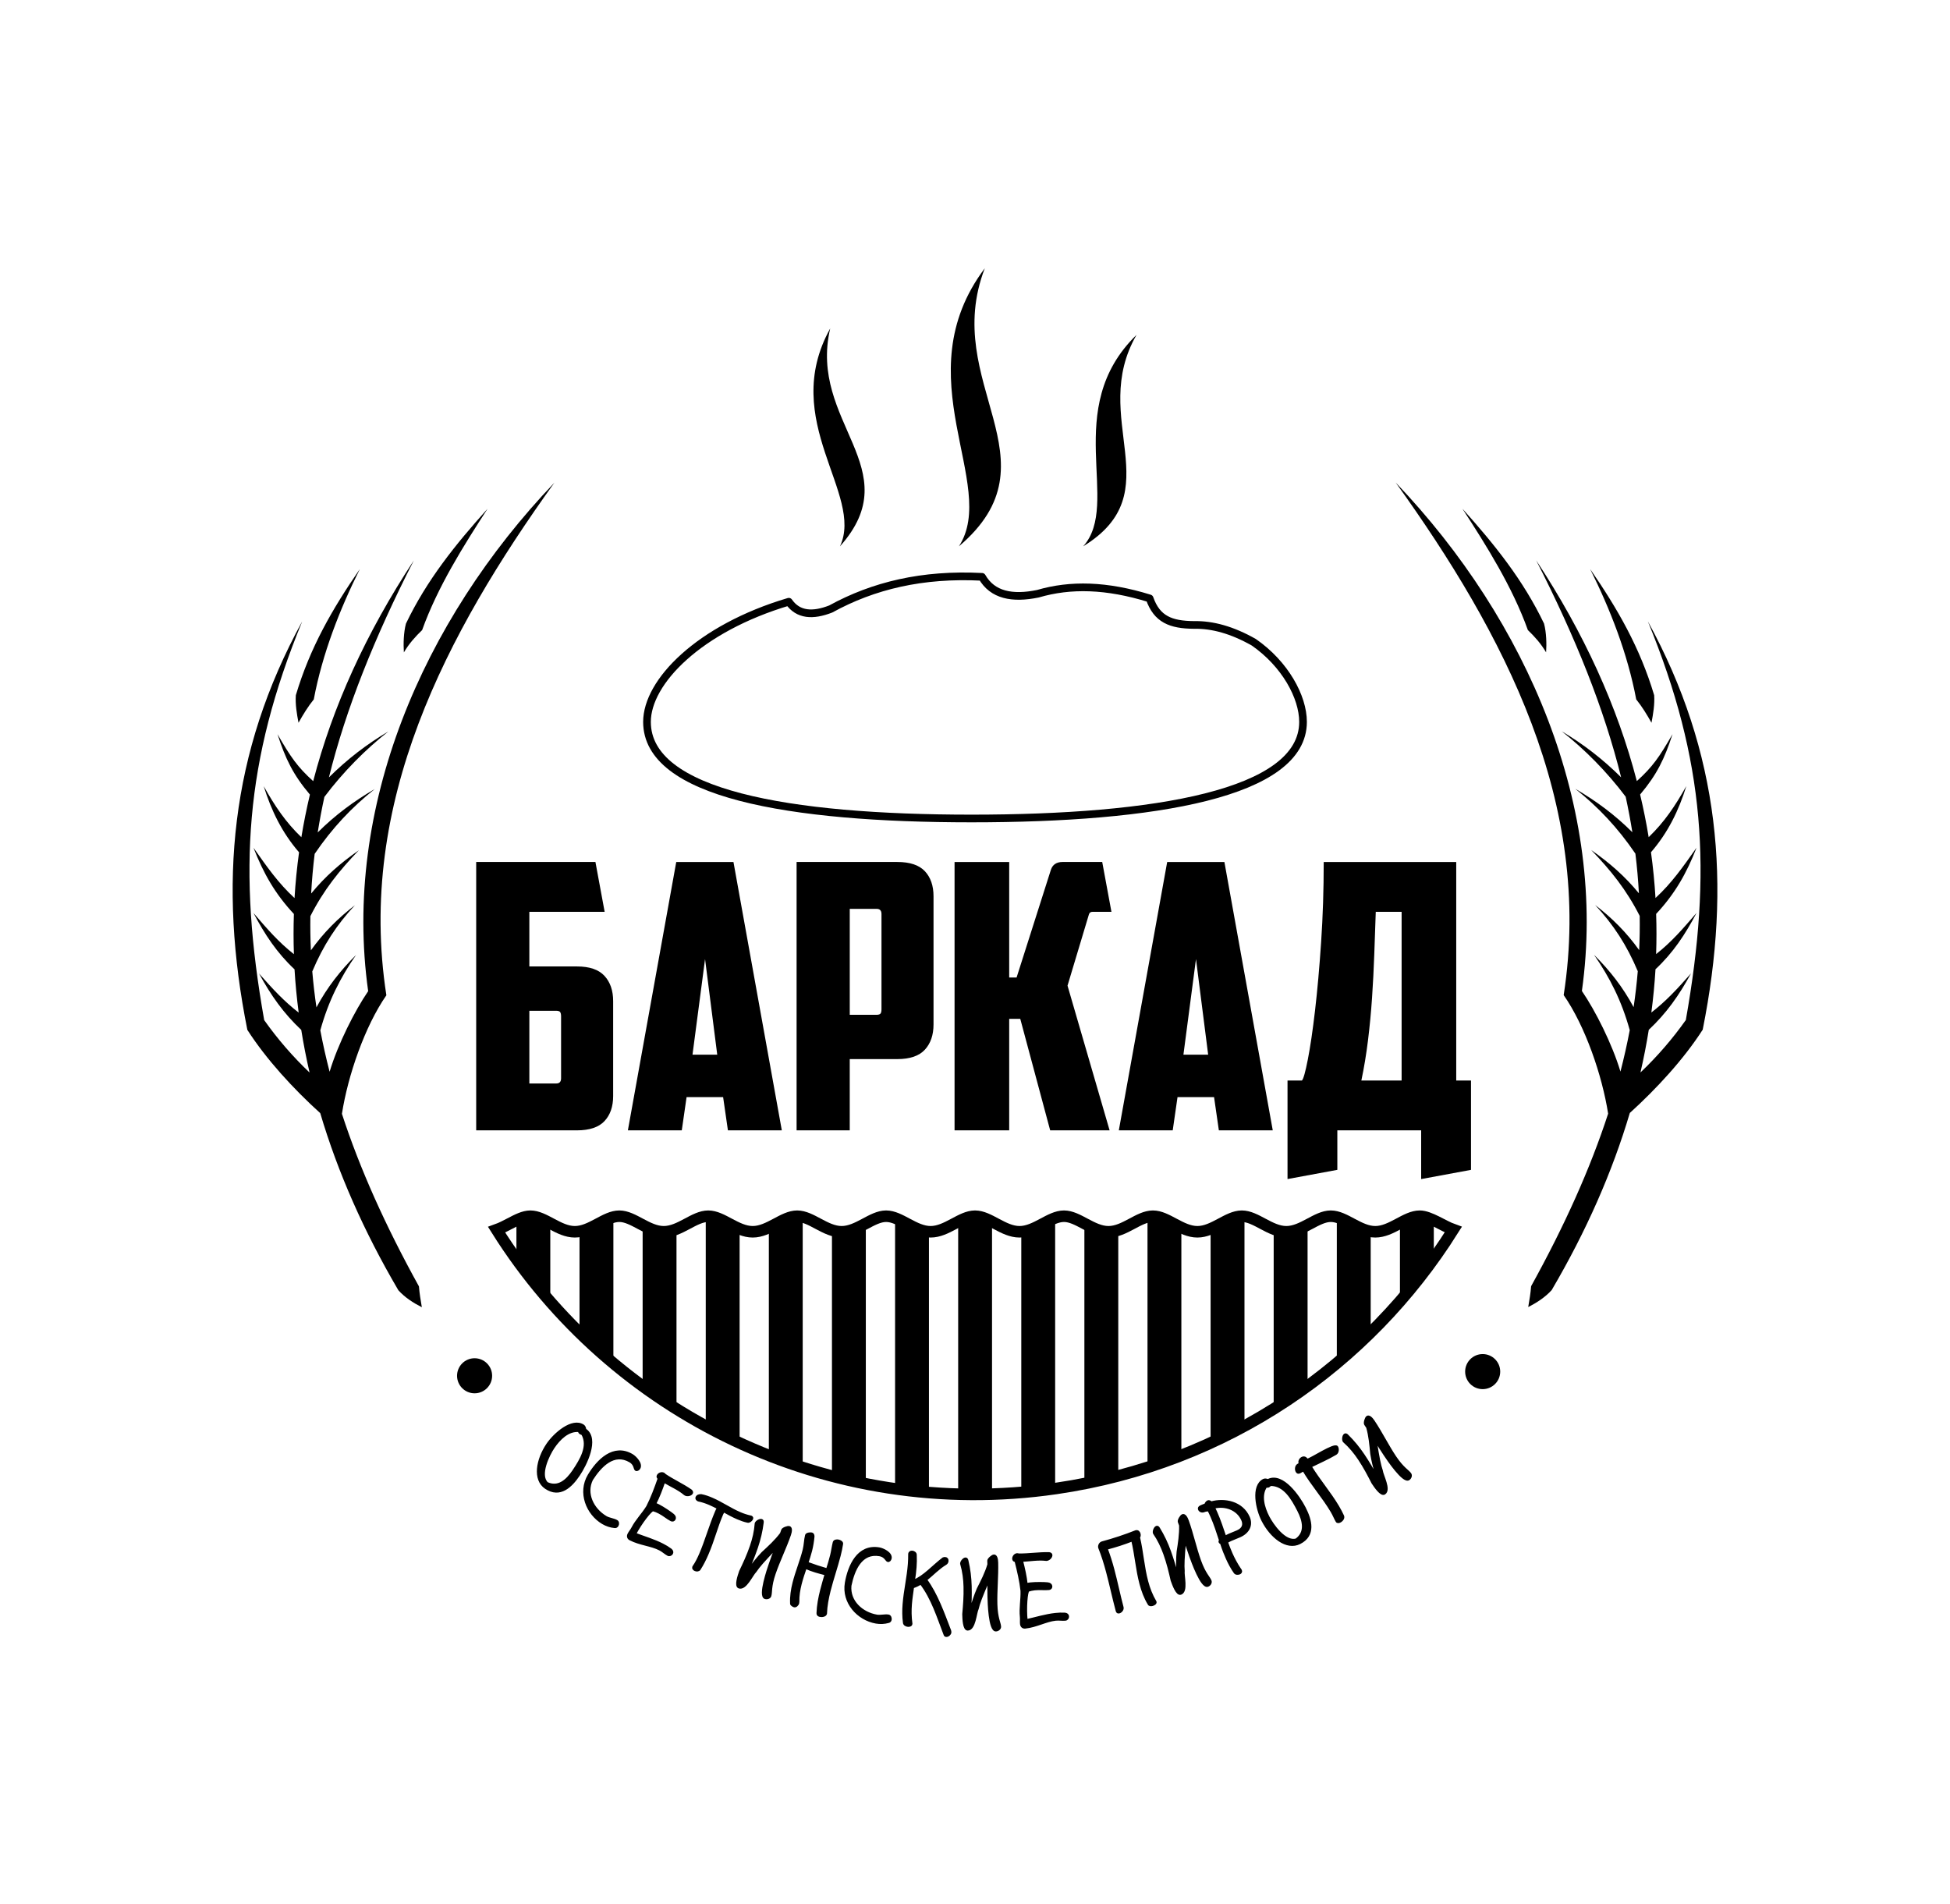 <?xml version="1.0" encoding="utf-8"?>
<!-- Generator: Adobe Illustrator 26.2.1, SVG Export Plug-In . SVG Version: 6.00 Build 0)  -->
<svg version="1.1" id="Слой_1" xmlns="http://www.w3.org/2000/svg" xmlns:xlink="http://www.w3.org/1999/xlink" x="0px" y="0px"
	 viewBox="0 0 841.89 822.05" style="enable-background:new 0 0 841.89 822.05;" xml:space="preserve">
<style type="text/css">
	
		.st0{clip-path:url(#SVGID_00000096026107508928767980000008095100765344326320_);fill:none;stroke:#000000;stroke-width:4.977;stroke-miterlimit:22.926;}
	.st1{clip-path:url(#SVGID_00000096026107508928767980000008095100765344326320_);}
	.st2{clip-path:url(#SVGID_00000096026107508928767980000008095100765344326320_);fill:none;stroke:#000000;stroke-miterlimit:10;}
	
		.st3{clip-path:url(#SVGID_00000096026107508928767980000008095100765344326320_);fill:none;stroke:#000000;stroke-width:3.318;stroke-linecap:round;stroke-linejoin:round;stroke-miterlimit:22.926;}
	.st4{clip-path:url(#SVGID_00000096026107508928767980000008095100765344326320_);fill:none;stroke:#000000;}
</style>
<g>
	<defs>
		<rect id="SVGID_1_" width="841.89" height="822.05"/>
	</defs>
	<clipPath id="SVGID_00000136391803720779048980000007417794653981372568_">
		<use xlink:href="#SVGID_1_"  style="overflow:visible;"/>
	</clipPath>
	
		<path style="clip-path:url(#SVGID_00000136391803720779048980000007417794653981372568_);fill:none;stroke:#000000;stroke-width:4.977;stroke-miterlimit:22.926;" d="
		M627.43,530.88c-4.32-1.54-10.2-5.8-14.47-5.8c-6.09,0-12.15,6.72-19.2,6.72c-7.04,0-13.1-6.72-19.2-6.72s-12.15,6.72-19.2,6.72
		s-13.11-6.72-19.2-6.72c-6.14,0-12.16,6.72-19.2,6.72c-7.04,0-13.1-6.72-19.19-6.72c-6.14,0-12.17,6.72-19.2,6.72
		c-7.04,0-13.11-6.72-19.2-6.72c-6.13,0-12.17,6.72-19.2,6.72c-7.04,0-13.1-6.72-19.2-6.72c-6.09,0-12.15,6.72-19.19,6.72
		c-7.04,0-13.1-6.72-19.2-6.72c-6.09,0-12.15,6.72-19.2,6.72c-7.04,0-13.11-6.72-19.2-6.72c-6.09,0-12.16,6.72-19.2,6.72
		c-7.04,0-13.11-6.72-19.2-6.72c-6.09,0-12.15,6.72-19.2,6.72c-7.05,0-13.11-6.72-19.2-6.72c-6.13,0-12.16,6.72-19.2,6.72
		c-7.04,0-13.11-6.72-19.2-6.72c-2.81,0-5.82,1.58-8.84,3.17c-1.89,0.99-3.79,1.98-5.72,2.67
		c49.73,79.24,143.03,126.02,241.56,111.7C529.65,631.91,590.75,589.32,627.43,530.88z"/>
	<path style="clip-path:url(#SVGID_00000136391803720779048980000007417794653981372568_);" d="M618.53,544.09V526.6
		c-1.9-0.88-3.78-1.52-5.57-1.52c-2.56,0-5.3,1.33-8.05,2.76v33.46C609.71,555.76,614.24,550.02,618.53,544.09"/>
	
		<path style="clip-path:url(#SVGID_00000136391803720779048980000007417794653981372568_);fill:none;stroke:#000000;stroke-miterlimit:10;" d="
		M618.53,544.09V526.6c-1.9-0.88-3.78-1.52-5.57-1.52c-2.56,0-5.3,1.33-8.05,2.76v33.46C609.71,555.76,614.24,550.02,618.53,544.09z
		"/>
	<path style="clip-path:url(#SVGID_00000136391803720779048980000007417794653981372568_);" d="M591.28,575.74v-44.21
		c-4.97-1.04-8.91-4.42-13.62-5.91v62.48C582.36,584.15,586.9,580.02,591.28,575.74"/>
	
		<path style="clip-path:url(#SVGID_00000136391803720779048980000007417794653981372568_);fill:none;stroke:#000000;stroke-miterlimit:10;" d="
		M591.28,575.74v-44.21c-4.97-1.04-8.91-4.42-13.62-5.91v62.48C582.36,584.15,586.9,580.02,591.28,575.74z"/>
	<path style="clip-path:url(#SVGID_00000136391803720779048980000007417794653981372568_);" d="M564.03,598.76v-69.64
		c-2.82,1.43-5.67,2.67-8.67,2.67c-1.69,0-3.34-0.39-4.96-1v77.17C555.07,605.05,559.61,601.98,564.03,598.76"/>
	
		<path style="clip-path:url(#SVGID_00000136391803720779048980000007417794653981372568_);fill:none;stroke:#000000;stroke-miterlimit:10;" d="
		M564.03,598.76v-69.64c-2.82,1.43-5.67,2.67-8.67,2.67c-1.69,0-3.34-0.39-4.96-1v77.17C555.07,605.05,559.61,601.98,564.03,598.76z
		"/>
	<path style="clip-path:url(#SVGID_00000136391803720779048980000007417794653981372568_);" d="M536.79,615.93v-90.83
		c-0.21-0.02-0.41-0.03-0.62-0.03c-4.08,0-9.12,3.55-13.01,5.22v92.43C527.79,620.6,532.34,618.34,536.79,615.93"/>
	
		<path style="clip-path:url(#SVGID_00000136391803720779048980000007417794653981372568_);fill:none;stroke:#000000;stroke-miterlimit:10;" d="
		M536.79,615.93v-90.83c-0.21-0.02-0.41-0.03-0.62-0.03c-4.08,0-9.12,3.55-13.01,5.22v92.43
		C527.79,620.6,532.34,618.34,536.79,615.93z"/>
	<path style="clip-path:url(#SVGID_00000136391803720779048980000007417794653981372568_);" d="M509.54,628.54v-98.8
		c-3.53-1.7-8.06-4.66-11.76-4.66c-0.61,0-1.23,0.07-1.86,0.21v108.06C500.53,631.87,505.07,630.27,509.54,628.54"/>
	
		<path style="clip-path:url(#SVGID_00000136391803720779048980000007417794653981372568_);fill:none;stroke:#000000;stroke-miterlimit:10;" d="
		M509.54,628.54v-98.8c-3.53-1.7-8.06-4.66-11.76-4.66c-0.61,0-1.23,0.07-1.86,0.21v108.06
		C500.53,631.87,505.07,630.27,509.54,628.54z"/>
	<path style="clip-path:url(#SVGID_00000136391803720779048980000007417794653981372568_);" d="M482.3,637.31V531.22
		c-1.22,0.36-2.45,0.58-3.72,0.58c-3.43,0-6.68-1.63-9.91-3.32v111.95C473.27,639.51,477.81,638.47,482.3,637.31"/>
	
		<path style="clip-path:url(#SVGID_00000136391803720779048980000007417794653981372568_);fill:none;stroke:#000000;stroke-miterlimit:10;" d="
		M482.3,637.31V531.22c-1.22,0.36-2.45,0.58-3.72,0.58c-3.43,0-6.68-1.63-9.91-3.32v111.95
		C473.27,639.51,477.81,638.47,482.3,637.31z"/>
	<path style="clip-path:url(#SVGID_00000136391803720779048980000007417794653981372568_);" d="M455.05,642.74V526.07
		c-1.49,0.6-3,1.38-4.5,2.18c-2.99,1.57-5.98,3.14-9.12,3.48v112.55C445.96,643.89,450.5,643.38,455.05,642.74"/>
	
		<path style="clip-path:url(#SVGID_00000136391803720779048980000007417794653981372568_);fill:none;stroke:#000000;stroke-miterlimit:10;" d="
		M455.05,642.74V526.07c-1.49,0.6-3,1.38-4.5,2.18c-2.99,1.57-5.98,3.14-9.12,3.48v112.55C445.96,643.89,450.5,643.38,455.05,642.74
		z"/>
	<path style="clip-path:url(#SVGID_00000136391803720779048980000007417794653981372568_);" d="M427.8,645.05V527.2
		c-2.34-1.16-4.64-2.12-6.81-2.12c-2.18,0-4.48,0.96-6.81,2.12v117.88C418.7,645.2,423.24,645.19,427.8,645.05"/>
	
		<path style="clip-path:url(#SVGID_00000136391803720779048980000007417794653981372568_);fill:none;stroke:#000000;stroke-miterlimit:10;" d="
		M427.8,645.05V527.2c-2.34-1.16-4.64-2.12-6.81-2.12c-2.18,0-4.48,0.96-6.81,2.12v117.88C418.7,645.2,423.24,645.19,427.8,645.05z"
		/>
	<path style="clip-path:url(#SVGID_00000136391803720779048980000007417794653981372568_);" d="M400.56,531.72
		c-4.86-0.53-9.14-3.86-13.62-5.66v116.74c4.51,0.63,9.05,1.16,13.62,1.53V531.72z"/>
	
		<path style="clip-path:url(#SVGID_00000136391803720779048980000007417794653981372568_);fill:none;stroke:#000000;stroke-miterlimit:10;" d="
		M400.56,531.72c-4.86-0.53-9.14-3.86-13.62-5.66v116.74c4.51,0.63,9.05,1.16,13.62,1.53V531.72z"/>
	<path style="clip-path:url(#SVGID_00000136391803720779048980000007417794653981372568_);" d="M373.31,528.48
		c-3.23,1.69-6.48,3.32-9.92,3.32c-1.26,0-2.49-0.22-3.7-0.58v106.16c4.5,1.17,9.04,2.2,13.62,3.11V528.48z"/>
	
		<path style="clip-path:url(#SVGID_00000136391803720779048980000007417794653981372568_);fill:none;stroke:#000000;stroke-miterlimit:10;" d="
		M373.31,528.48c-3.23,1.69-6.48,3.32-9.92,3.32c-1.26,0-2.49-0.22-3.7-0.58v106.16c4.5,1.17,9.04,2.2,13.62,3.11V528.48z"/>
	<path style="clip-path:url(#SVGID_00000136391803720779048980000007417794653981372568_);" d="M346.06,525.29
		c-0.63-0.13-1.25-0.21-1.86-0.21c-3.7,0-8.23,2.96-11.76,4.66v98.8c4.48,1.76,9.02,3.37,13.62,4.86V525.29z"/>
	
		<path style="clip-path:url(#SVGID_00000136391803720779048980000007417794653981372568_);fill:none;stroke:#000000;stroke-miterlimit:10;" d="
		M346.06,525.29c-0.63-0.13-1.25-0.21-1.86-0.21c-3.7,0-8.23,2.96-11.76,4.66v98.8c4.48,1.76,9.02,3.37,13.62,4.86V525.29z"/>
	<path style="clip-path:url(#SVGID_00000136391803720779048980000007417794653981372568_);" d="M318.82,530.3
		c-3.88-1.68-9.05-5.22-13.01-5.22c-0.21,0-0.41,0.01-0.61,0.03v90.79c4.46,2.41,9.01,4.68,13.62,6.81V530.3z"/>
	
		<path style="clip-path:url(#SVGID_00000136391803720779048980000007417794653981372568_);fill:none;stroke:#000000;stroke-miterlimit:10;" d="
		M318.82,530.3c-3.88-1.68-9.05-5.22-13.01-5.22c-0.21,0-0.41,0.01-0.61,0.03v90.79c4.46,2.41,9.01,4.68,13.62,6.81V530.3z"/>
	<path style="clip-path:url(#SVGID_00000136391803720779048980000007417794653981372568_);" d="M291.57,530.8
		c-1.62,0.61-3.27,1-4.96,1c-2.99,0-5.84-1.24-8.66-2.67v69.62c4.44,3.22,8.98,6.28,13.62,9.2V530.8z"/>
	
		<path style="clip-path:url(#SVGID_00000136391803720779048980000007417794653981372568_);fill:none;stroke:#000000;stroke-miterlimit:10;" d="
		M291.57,530.8c-1.62,0.61-3.27,1-4.96,1c-2.99,0-5.84-1.24-8.66-2.67v69.62c4.44,3.22,8.98,6.28,13.62,9.2V530.8z"/>
	<path style="clip-path:url(#SVGID_00000136391803720779048980000007417794653981372568_);" d="M264.33,525.61
		c-1.88,0.6-3.82,1.61-5.75,2.63c-2.6,1.36-5.19,2.72-7.88,3.29v44.25c4.39,4.28,8.93,8.39,13.62,12.33V525.61z"/>
	
		<path style="clip-path:url(#SVGID_00000136391803720779048980000007417794653981372568_);fill:none;stroke:#000000;stroke-miterlimit:10;" d="
		M264.33,525.61c-1.88,0.6-3.82,1.61-5.75,2.63c-2.6,1.36-5.19,2.72-7.88,3.29v44.25c4.39,4.28,8.93,8.39,13.62,12.33V525.61z"/>
	<path style="clip-path:url(#SVGID_00000136391803720779048980000007417794653981372568_);" d="M237.08,527.84
		c-2.75-1.43-5.5-2.76-8.06-2.76c-1.78,0-3.66,0.65-5.56,1.52v17.64c4.29,5.93,8.84,11.65,13.62,17.15V527.84z"/>
	
		<path style="clip-path:url(#SVGID_00000136391803720779048980000007417794653981372568_);fill:none;stroke:#000000;stroke-miterlimit:10;" d="
		M237.08,527.84c-2.75-1.43-5.5-2.76-8.06-2.76c-1.78,0-3.66,0.65-5.56,1.52v17.64c4.29,5.93,8.84,11.65,13.62,17.15V527.84z"/>
	<path style="clip-path:url(#SVGID_00000136391803720779048980000007417794653981372568_);" d="M204.9,601.54
		c-4.18,0-7.57-3.39-7.57-7.57c0-4.18,3.39-7.57,7.57-7.57c4.18,0,7.57,3.38,7.57,7.57C212.47,598.15,209.08,601.54,204.9,601.54"/>
	<path style="clip-path:url(#SVGID_00000136391803720779048980000007417794653981372568_);" d="M640.13,599.74
		c-4.18,0-7.57-3.39-7.57-7.57c0-4.18,3.39-7.57,7.57-7.57c4.18,0,7.57,3.39,7.57,7.57C647.7,596.35,644.31,599.74,640.13,599.74"/>
	<path style="clip-path:url(#SVGID_00000136391803720779048980000007417794653981372568_);" d="M142.01,335.62
		c7.34-29.57,19.6-60.27,36.65-93.65c-20.68,31.41-35.12,63.23-43.44,95.28c-6.76-6.1-9.72-10.38-15.41-20.27
		c3.43,10.6,6.71,17.45,13.99,26.07c-1.45,6.13-2.68,12.26-3.69,18.41c-6.76-6.49-11.4-13.4-16.26-22.05
		c3.27,10.49,7.86,20,15.26,28.56c-0.9,6.58-1.56,13.16-1.95,19.76c-7.05-6.49-11.91-13.51-17.72-21.72
		c4.3,11.02,9.3,19.86,17.44,28.58c-0.19,5.78-0.19,11.57,0.01,17.36c-6.66-5.24-11.39-10.75-17.45-17.77
		c4.87,9.28,10.15,17.24,17.72,24.32c0.37,6.22,0.97,12.45,1.79,18.68c-6.24-4.85-10.84-9.79-17.13-16.89
		c5.24,9.58,10.56,17.13,18.24,24.36c0.98,6.13,2.18,12.27,3.59,18.41c-7.26-6.9-13.88-14.55-19.59-22.64
		c-11.39-64.38-8.36-111.85,16.41-172.14c-31.06,56.68-36.24,113.55-23.68,176.36c8.19,12.75,19.84,25.42,31.47,35.95
		c7.56,25.51,18.8,51.02,33.73,76.47c2.86,3.14,6.38,5.41,10.13,7.32c-0.51-2.98-1.01-5.98-1.25-9
		c-14.49-26.2-25.52-50.78-33.25-74.5c2.58-16.55,9.88-37.78,19.19-51.18c-12.89-82.92,25.74-156.13,72.53-221.29
		c-57.18,59.87-91.49,140.52-80.39,219.51c-5.8,8.49-13.01,22.72-16.65,34.8c-1.55-6-2.9-11.96-4.01-17.89
		c3.49-12.64,8.62-22.72,15.41-32.51c-6.78,6.73-12.45,13.95-17.08,22.59c-0.77-5.18-1.37-10.35-1.8-15.5
		c4.72-11.22,10.51-20.13,18.41-28.59c-7.29,5.58-13.54,11.83-19.01,19.48c-0.23-4.92-0.3-9.85-0.22-14.77
		c5.7-11.27,12.57-19.77,20.93-28.44c-7.97,5.53-14.59,11.35-20.6,18.68c0.31-5.69,0.81-11.4,1.52-17.13
		c7.65-11.25,16.04-20.11,25.94-27.98c-9.05,5.27-17.08,11.22-24.63,18.74c0.81-5.09,1.77-10.2,2.89-15.35
		c8.15-10.85,17.79-20.54,27.62-28.25C158.33,321.29,149.96,327.75,142.01,335.62 M128.88,312.04c2-3.57,4.02-6.89,6.59-10.09
		c3.74-19.85,11.24-38.92,19.88-56.26c-11.9,17.23-21.5,33.91-27.63,54.47C127.45,304.07,128.15,308.2,128.88,312.04 M182.25,272.03
		c6.66-18.57,17.84-36.37,28.25-52.38c-13.82,15.35-26.27,30.84-35.24,49.6c-1.03,3.94-1.13,8.73-0.89,12.41
		C176.68,277.75,179.35,274.84,182.25,272.03"/>
	<path style="clip-path:url(#SVGID_00000136391803720779048980000007417794653981372568_);" d="M714.17,300.16
		c-6.14-20.56-15.74-37.24-27.63-54.47c8.64,17.34,16.13,36.41,19.88,56.26c2.57,3.2,4.59,6.53,6.59,10.09
		C713.74,308.2,714.44,304.07,714.17,300.16 M711.43,268.23c24.77,60.29,27.8,107.76,16.41,172.14
		c-5.71,8.09-12.33,15.75-19.59,22.65c1.41-6.14,2.61-12.28,3.59-18.41c7.68-7.23,13-14.78,18.24-24.36
		c-6.29,7.11-10.88,12.04-17.13,16.89c0.82-6.23,1.42-12.45,1.79-18.68c7.57-7.08,12.85-15.04,17.72-24.32
		c-6.06,7.02-10.79,12.54-17.45,17.77c0.2-5.79,0.2-11.57,0.01-17.35c8.14-8.71,13.14-17.56,17.44-28.58
		c-5.81,8.21-10.67,15.23-17.72,21.72c-0.39-6.59-1.04-13.18-1.95-19.76c7.4-8.55,11.99-18.07,15.26-28.56
		c-4.86,8.64-9.5,15.56-16.26,22.05c-1-6.14-2.24-12.28-3.69-18.41c7.27-8.62,10.55-15.46,13.99-26.07
		c-5.68,9.89-8.65,14.17-15.41,20.27c-8.33-32.05-22.76-63.87-43.44-95.28c17.05,33.38,29.32,64.08,36.66,93.65
		c-7.94-7.87-16.32-14.33-25.66-19.88c9.83,7.71,19.46,17.4,27.62,28.25c1.12,5.15,2.08,10.26,2.89,15.35
		c-7.54-7.53-15.58-13.47-24.63-18.75c9.9,7.87,18.28,16.73,25.94,27.98c0.71,5.73,1.21,11.43,1.52,17.13
		c-6.01-7.32-12.63-13.14-20.59-18.68c8.36,8.67,15.23,17.18,20.93,28.44c0.07,4.92,0.01,9.85-0.23,14.77
		c-5.47-7.65-11.72-13.9-19.01-19.48c7.9,8.46,13.69,17.37,18.41,28.59c-0.43,5.15-1.03,10.32-1.8,15.51
		c-4.63-8.64-10.3-15.86-17.08-22.59c6.8,9.8,11.92,19.88,15.41,32.52c-1.12,5.92-2.46,11.89-4.01,17.89
		c-3.64-12.08-10.84-26.31-16.65-34.8c11.1-79-23.22-159.65-80.39-219.51c46.79,65.16,85.41,138.37,72.53,221.29
		c9.32,13.4,16.6,34.63,19.19,51.18c-7.73,23.72-18.76,48.29-33.25,74.49c-0.23,3.02-0.73,6.02-1.25,9
		c3.75-1.91,7.27-4.18,10.13-7.32c14.94-25.45,26.17-50.96,33.73-76.47c11.63-10.54,23.28-23.2,31.47-35.95
		C747.67,381.78,742.49,324.91,711.43,268.23 M666.63,269.24c-8.97-18.76-21.42-34.25-35.24-49.6
		c10.42,16.01,21.6,33.81,28.25,52.38c2.9,2.81,5.56,5.72,7.87,9.62C667.76,277.97,667.65,273.18,666.63,269.24"/>
	
		<path style="clip-path:url(#SVGID_00000136391803720779048980000007417794653981372568_);fill:none;stroke:#000000;stroke-width:3.318;stroke-linecap:round;stroke-linejoin:round;stroke-miterlimit:22.926;" d="
		M515.47,269.81c8.05-0.16,16.52,2.2,25.82,7.46c13.5,9.34,21.28,23.59,21.28,34.4c0,31.01-64.09,41.7-143.16,41.7
		c-79.06-0.01-140.08-10.69-140.08-41.7c0-17.31,22.48-40.38,61.22-51.88c4.05,5.79,10.39,6.14,18.11,3.13
		c18.37-10.09,39.55-15.21,65.31-13.88c4.54,7.93,13.1,9.56,24.11,7.3c14.09-4.13,29.66-3.76,48.26,2.01
		C499.48,267.38,505.51,269.73,515.47,269.81z"/>
	<path style="clip-path:url(#SVGID_00000136391803720779048980000007417794653981372568_);" d="M425.18,115.81
		c-35.17,46.76,6.19,93.35-11.18,120.06C457.82,198.6,405.94,165.63,425.18,115.81"/>
	<path style="clip-path:url(#SVGID_00000136391803720779048980000007417794653981372568_);" d="M490.69,144.57
		c-32.75,31.85-6.42,72.77-23.03,91.29C505.94,212.37,469.86,180.71,490.69,144.57"/>
	<path style="clip-path:url(#SVGID_00000136391803720779048980000007417794653981372568_);" d="M358.43,141.81
		c-22.19,39.93,14.79,71.54,4.22,94.06C392.55,202.34,348.89,182.41,358.43,141.81"/>
	<path style="clip-path:url(#SVGID_00000136391803720779048980000007417794653981372568_);" d="M577.39,488.01h36.18v21.04
		l21.52-3.98V466.5h-6.38v-94.35h-57.21c0,12.01-0.37,23.53-1.12,34.58c-0.74,11.05-1.62,20.9-2.63,29.56
		c-1.01,8.66-2.05,15.7-3.11,21.12c-1.06,5.42-1.91,8.45-2.55,9.08h-6.22v42.55l21.51-3.98V488.01z M587.75,466.5
		c1.17-5.52,2.12-11.32,2.87-17.37c0.74-6.06,1.33-12.19,1.75-18.41c0.42-6.21,0.74-12.46,0.96-18.73
		c0.21-6.27,0.42-12.38,0.64-18.33h11.16v72.83H587.75z M516.35,414.06l5.26,41.28h-10.68L516.35,414.06z M524.16,473.67l2.07,14.34
		h23.27l-20.88-115.86h-24.7l-20.88,115.86h23.27l2.07-14.34H524.16z M435.71,372.15h-23.59v115.86h23.59v-48.13h4.78l12.91,48.13
		h25.66l-18.17-62.47l9.24-30.76c0.21-0.74,0.74-1.12,1.59-1.12h8.13l-3.98-21.52h-17.05c-2.66,0-4.36,1.12-5.1,3.35l-14.82,46.54
		h-3.19V372.15z M403.04,386.97c0-4.57-1.25-8.18-3.74-10.84c-2.5-2.65-6.45-3.98-11.87-3.98h-43.51v115.86h22.95v-30.76h20.56
		c5.42,0,9.38-1.36,11.87-4.06c2.49-2.71,3.74-6.35,3.74-10.92V386.97z M378.5,392.39c1.38,0,2.07,0.74,2.07,2.23v41.12
		c0,0.85-0.13,1.46-0.4,1.83c-0.27,0.37-0.88,0.56-1.83,0.56h-11.47v-45.74H378.5z M304.4,414.06l5.26,41.28h-10.68L304.4,414.06z
		 M312.2,473.67l2.07,14.34h23.27l-20.88-115.86h-24.7l-20.88,115.86h23.27l2.07-14.34H312.2z M205.59,488.01h43.51
		c5.42,0,9.38-1.33,11.87-3.98c2.49-2.65,3.75-6.27,3.75-10.84v-40.96c0-4.57-1.25-8.21-3.75-10.92c-2.5-2.71-6.45-4.06-11.87-4.06
		h-20.56v-23.59h32.51l-3.98-21.52h-51.48V488.01z M228.54,467.77v-31.39h11.47c0.96,0,1.57,0.19,1.83,0.56
		c0.26,0.37,0.4,0.98,0.4,1.83v26.77c0,1.49-0.69,2.23-2.07,2.23H228.54z"/>
	<path style="clip-path:url(#SVGID_00000136391803720779048980000007417794653981372568_);" d="M590.33,616.24
		c1.05,3.68,1.4,7.62,1.75,11.39c0.53,3.22,1.04,5.21,2.49,10.47c-1.79-3.41-3.76-6.69-5.86-9.84c-2.02-3.03-4.37-5.91-7.03-8.52
		c-0.4-0.44-0.77-0.51-1.08-0.31c-0.64,0.42-0.87,2.1-0.4,2.81c2.65,2.35,4.76,4.95,6.56,7.64c2.32,3.48,4.11,6.89,5.84,10.29
		c1.12,1.69,3.7,5.54,5.12,4.6c2.47-1.65-0.94-7.66-1.21-9.86c-0.77-2.3-1.38-4.98-2.66-13.33c1.24,2.26,2.57,4.35,3.97,6.44
		c1.33,1.99,8.07,12.1,10.36,10.58c0.75-0.5,1.12-1.56,0.67-2.24c-0.87-1.31-3.2-2.36-6.55-7.38c-3.27-4.91-5.97-10.42-9.3-15.4
		c-0.92-1.39-1.97-2.31-2.72-1.81c-0.6,0.4-1.22,2.55-0.85,3.11L590.33,616.24z M561.11,635.63c0.5-0.3,1.09-0.64,1.65-0.92
		c3.69,6.24,8.52,11.6,12.21,17.84c0.92,1.55,1.44,2.97,2.17,4.21c0.27,0.47,0.92,0.4,1.54,0.03c0.78-0.46,1.44-1.37,1.14-2.24
		c-0.66-1.39-1.36-2.75-2.14-4.07c-3.55-6.01-8.2-11.32-11.87-17.36c3.69-1.81,7.43-3.45,10.88-5.48c0.93-0.55,1-2.11,0.55-2.89
		c-0.98-1.67-11.28,5.35-12.94,5.55c-0.69-1.16-1.54-1.18-2.23-0.77c-0.85,0.5-1.3,1.6-0.82,2.42l-0.85,0.5
		c-0.93,0.55-0.99,2.05-0.53,2.82C560.13,635.74,560.57,635.95,561.11,635.63 M548.53,641.04c5.94-0.05,9.38,5.88,12.04,11.1
		c2.34,4.57,3.36,9.46-0.92,12.56c-4.86,1.47-10.35-6.4-12.11-9.84c-2.05-4.01-3.58-9.29-0.94-13.12c0.4,0.1,0.81,0.09,1.13-0.07
		C548.09,641.46,548.29,641.16,548.53,641.04 M545.12,656.43c3.63,7.1,10.38,12.6,16.04,9.71c6.58-3.36,4.77-9.87,2.08-15.12
		c-2.54-4.97-9.47-14.88-15.57-12.07l-0.28,0.14c-0.55-0.28-1.35-0.37-1.83-0.12C540.46,641.57,542.62,651.54,545.12,656.43
		 M524.07,650.83c5.02-1.23,10.27,0.73,12.31,5.34c0.84,1.9,0.51,3.82-2.13,4.98c-1.23,0.55-2.42,0.97-3.46,1.43
		c-0.7,0.31-1.26,0.61-1.84,0.96c-1.22-3.55-2.36-7.13-3.88-10.55C524.75,652.26,524.44,651.56,524.07,650.83 M526.79,665
		c-0.22,0.29-0.27,0.51-0.16,0.76c0.09,0.21,0.32,0.4,0.6,0.47c0.93,2.89,1.73,4.8,2.51,6.57c0.95,2.14,2.04,4.17,3.36,6.05
		c0.47,0.73,1.54,0.6,2.04,0.38c0.45-0.2,0.8-0.65,0.54-1.22c-0.07-0.17-0.17-0.27-0.28-0.42c-1.56-2.31-2.77-4.59-3.79-6.89
		c-0.73-1.65-1.34-3.25-1.94-4.95c0.58-0.35,1.14-0.65,1.76-0.93c1.36-0.6,2.63-1.06,3.79-1.57c3.79-1.67,5.35-4.83,3.86-8.2
		c-2.84-6.43-10.33-7.99-16.19-6.34c-0.48-0.53-1.02-0.63-1.39-0.47c-0.33,0.15-0.99,0.78-0.95,1.31c-0.74,0.23-1.48,0.55-2.18,0.86
		c-0.7,0.31-0.82,0.81-0.62,1.26c0.29,0.66,1.18,1.1,2.12,0.69c0.82-0.36,1.42-0.24,1.88-0.44c0.5,0.91,0.92,1.86,1.34,2.81
		C524.56,658.05,525.64,661.51,526.79,665 M509.56,658.53c0.12,3.83-0.5,7.73-1.08,11.48c-0.28,3.25-0.26,5.3-0.14,10.76
		c-0.9-3.74-2.02-7.41-3.29-10.97c-1.22-3.44-2.8-6.79-4.75-9.97c-0.28-0.52-0.63-0.69-0.97-0.57c-0.72,0.26-1.36,1.82-1.07,2.63
		c2,2.92,3.41,5.96,4.5,9.01c1.41,3.94,2.31,7.69,3.15,11.4c0.68,1.91,2.24,6.28,3.85,5.71c2.8-1,0.95-7.66,1.22-9.85
		c-0.19-2.42-0.12-5.17,0.66-13.58c0.65,2.49,1.44,4.84,2.28,7.22c0.8,2.25,4.88,13.7,7.47,12.78c0.85-0.3,1.47-1.24,1.2-2.01
		c-0.53-1.48-2.53-3.07-4.55-8.75c-1.98-5.56-3.26-11.56-5.27-17.2c-0.56-1.57-1.35-2.72-2.2-2.42c-0.68,0.24-1.81,2.17-1.58,2.81
		L509.56,658.53z M488.88,664.97c1.47,6.04,1.92,12.63,3.57,18.81c0.81,3.05,1.88,5.98,3.54,8.71c0.23,0.5,0.89,0.55,1.55,0.38
		c0.78-0.21,1.44-0.71,1.29-1.28c-1.69-2.86-2.8-5.78-3.61-8.83c-1.66-6.22-2.07-12.83-3.5-18.88c-0.01-0.04-0.07-0.08-0.08-0.12
		c0.37-0.38,0.43-1,0.28-1.57c-0.19-0.7-0.71-1.26-1.54-1.04c-4.72,1.87-9.56,3.48-14.52,4.81c-0.96,0.26-1.44,1.41-1.23,2.19
		c1.38,3.41,2.46,6.94,3.42,10.55c1.47,5.53,2.68,11.26,4.17,16.83c0.14,0.52,0.54,0.65,0.98,0.53c0.78-0.21,1.64-1.18,1.39-2.14
		c-1.44-5.4-2.55-10.97-4.02-16.45c-0.8-3-1.73-5.97-2.84-8.89C481.47,667.6,485.21,666.42,488.88,664.97 M455.72,699.22
		c1.57-0.17,2.91,0.14,4.26-0.01c0.72-0.08,1.14-0.76,1.07-1.39c-0.06-0.54-0.43-0.99-1.3-1.08c-1.37-0.08-2.72-0.02-4.11,0.13
		c-4.25,0.46-8.46,1.78-12.48,2.67c-0.55-5.06-0.01-12.59,0.86-12.87c0.74-0.26,1.72-0.46,2.7-0.57c2.28-0.25,4.27,0.08,6.19-0.13
		c0.63-0.07,0.98-0.6,0.92-1.14c-0.06-0.58-0.57-1.11-1.54-1.19c-1.42-0.16-5.14-0.21-7.42,0.04c-0.81,0.09-1.43,0.2-1.68,0.36
		c-0.38-3.54-1.16-6.9-2.02-10.24c3.52-0.16,7.11-0.82,10.38-0.41c0.1,0.04,0.23,0.02,0.32,0.01c1.12-0.12,2.08-1.27,1.99-2.07
		c-0.04-0.36-0.34-0.64-0.94-0.71c-4.45-0.1-8.72,0.63-13.17,0.57c-0.19-0.11-0.42-0.14-0.69-0.11c-0.94,0.1-1.64,1.13-1.55,1.98
		c0.05,0.45,0.32,0.83,0.99,0.8c1.11,4.41,2.14,8.83,2.59,12.95c0.11,3.89-0.67,7.59-0.28,11.17c0.11,1.03-0.03,2.22,0.07,3.16
		c0.11,0.98,0.76,1.59,1.75,1.48C447.43,702.11,451.56,699.67,455.72,699.22 M426.8,675.42c-1.08,3.68-2.88,7.19-4.6,10.57
		c-1.27,3.01-1.9,4.96-3.48,10.18c0.31-3.84,0.39-7.67,0.29-11.45c-0.09-3.65-0.55-7.33-1.41-10.96c-0.11-0.58-0.38-0.85-0.74-0.84
		c-0.76,0.02-1.86,1.31-1.84,2.16c0.99,3.4,1.39,6.72,1.47,9.96c0.11,4.19-0.2,8.02-0.55,11.82c0.05,2.03,0.17,6.66,1.88,6.62
		c2.97-0.08,3.29-6.98,4.23-8.98c0.57-2.36,1.49-4.95,4.86-12.69c-0.16,2.57-0.14,5.05-0.08,7.57c0.06,2.39,0.37,14.54,3.12,14.47
		c0.9-0.02,1.78-0.72,1.76-1.53c-0.04-1.58-1.45-3.7-1.6-9.73c-0.15-5.9,0.5-12,0.35-17.98c-0.04-1.67-0.44-3.01-1.34-2.98
		c-0.72,0.02-2.39,1.5-2.38,2.18L426.8,675.42z M392.6,670.92c0.01,1.63-0.05,2.98-0.15,4.37c-0.44,5.79-1.82,11.52-2.27,17.35
		c-0.2,2.6-0.22,5.27,0.16,7.96c0.08,0.77,0.9,1.2,1.67,1.26c0.76,0.06,1.37-0.17,1.42-0.84c-0.41-2.97-0.43-5.68-0.22-8.42
		c0.19-2.47,0.6-4.92,0.92-7.38c1.2-0.4,2.38-0.95,3.42-1.64c5.01,6.57,7.46,14.7,10.29,22.01c0.1,0.46,0.41,0.62,0.67,0.64
		c0.81,0.06,1.68-0.77,1.74-1.45c0.02-0.27-0.05-0.59-0.12-0.82c-2.94-7.63-5.68-15.56-10.35-21.93c2.84-2.27,5.4-5.05,8.52-6.9
		c0.47-0.28,0.69-0.76,0.72-1.21c0.05-0.63-0.23-1.15-0.95-1.2c-0.22-0.02-0.54,0-0.82,0.12c-4.17,3.12-8.33,7.95-12.75,9.65
		c0.33-1.96,0.57-3.93,0.72-5.91c0.13-1.75,0.17-3.46,0.08-5.23c0.06-0.76-0.71-1.32-1.48-1.38
		C393.22,669.93,392.66,670.2,392.6,670.92 M379.62,668.56c-9.19-1.6-13.1,7.51-14.36,14.78c-1.48,8.52,5.21,15.76,12.93,17.11
		c1.82,0.32,3.66,0.23,5.39-0.25c0.52-0.09,0.82-0.5,0.9-0.99c0.12-0.67-0.23-1.55-0.9-1.66c-1.55-0.27-3.39,0.32-5.03,0.04
		c-6.52-1.13-12.08-6.26-11.45-13.01c1.43-6.88,4.68-14.59,12.67-13.2c2.44,0.42,2.92,2.38,3.59,2.5c0.49,0.08,0.99-0.42,1.11-1.13
		C384.85,670.53,381.22,668.84,379.62,668.56 M358.9,671.46c-0.53,2.1-1.12,4.08-1.78,6.14c-2.9-0.82-5.77-1.78-8.62-2.83
		c0.57-1.71,1.17-3.51,1.62-5.3c0.51-2.01,0.83-4.02,1.03-6.1c0.01-0.79-0.31-1.15-0.71-1.25c-0.57-0.14-2.18,0.01-2.36,0.7
		c-0.53,2.1-0.51,4.24-1.03,6.29c-1.22,4.85-3.18,9.46-4.39,14.27c-0.73,2.88-1.19,5.83-1.05,8.93c-0.05,0.55,1.04,1.05,1.3,1.12
		c0.61,0.15,1.42-0.48,1.64-1.35c0.04-0.17,0.05-0.4,0.06-0.59c-0.05-2.57,0.36-5.11,0.99-7.6c0.6-2.36,1.38-4.72,2.2-7.06
		c2.79,1.26,5.75,2.06,8.72,2.8c-0.67,2.29-1.34,4.59-1.92,6.86c-0.83,3.28-1.48,6.59-1.59,10c-0.06,0.59,0.41,0.94,0.94,1.07
		c0.83,0.21,2.36,0.04,2.59-0.88c0.11-3.36,0.76-6.68,1.58-9.96c1.29-5.11,3.06-10.1,4.34-15.16c0.42-1.66,0.8-3.37,1.05-5.08
		c0.08-0.68-0.87-1.15-1.48-1.3c-0.79-0.2-1.81,0.01-1.99,0.7C359.56,667.73,359.36,669.63,358.9,671.46 M337.25,662.11
		c-2.29,3.07-5.21,5.74-7.99,8.3c-2.24,2.37-3.51,3.99-6.81,8.33c1.63-3.49,3.04-7.05,4.27-10.63c1.18-3.45,2.04-7.06,2.5-10.76
		c0.1-0.58-0.06-0.93-0.4-1.04c-0.73-0.25-2.2,0.58-2.48,1.39c-0.26,3.53-1.04,6.78-2.1,9.85c-1.36,3.96-2.98,7.45-4.64,10.88
		c-0.66,1.92-2.16,6.31-0.54,6.86c2.81,0.96,5.52-5.39,7.1-6.95c1.36-2.01,3.13-4.12,8.98-10.21c-1.05,2.36-1.89,4.68-2.71,7.07
		c-0.78,2.26-4.72,13.76-2.12,14.65c0.85,0.29,1.92-0.05,2.19-0.82c0.51-1.49-0.07-3.98,1.89-9.68c1.91-5.58,4.65-11.07,6.6-16.73
		c0.54-1.58,0.64-2.97-0.21-3.26c-0.68-0.23-2.77,0.57-2.99,1.21L337.25,662.11z M302,677.47c1.35-2.11,2.46-4.34,3.43-6.61
		c2.63-6.12,3.88-11.52,6.3-17.15c0.2-0.46,0.43-0.89,0.67-1.33c1.98,1.1,3.92,2.18,5.99,3.07c1.45,0.62,2.89,1.15,4.46,1.48
		c0.63,0.12,1.5-0.53,1.79-1.19c0.14-0.33,0.1-0.69-0.35-0.89c-1.84-0.4-3.38-0.91-4.87-1.56c-4.14-1.78-7.86-4.41-11.99-6.19
		c-1.53-0.66-3.06-1.22-4.69-1.53c-0.93-0.01-1.64,0.17-1.98,0.96c-0.18,0.41,0.13,0.94,0.76,1.21c1.63,0.31,3.3,0.88,4.83,1.54
		c1.24,0.53,2.49,1.17,3.69,1.79c-0.36,0.48-0.61,1.06-0.84,1.6c-2.51,5.83-4.4,12.62-6.82,18.25c-0.82,1.9-1.72,3.77-3.01,5.62
		c-0.21,0.5,0.16,1,0.78,1.27C300.76,678.07,301.61,678.04,302,677.47 M284.85,668.89c1.4,0.72,2.36,1.72,3.56,2.34
		c0.64,0.33,1.37-0.01,1.66-0.57c0.25-0.48,0.19-1.07-0.49-1.62c-1.1-0.82-2.26-1.52-3.5-2.15c-3.8-1.96-8.04-3.17-11.89-4.65
		c2.33-4.53,6.93-10.52,7.81-10.26c0.76,0.19,1.68,0.56,2.57,1.02c2.04,1.05,3.52,2.42,5.24,3.3c0.56,0.29,1.15,0.03,1.39-0.45
		c0.27-0.52,0.14-1.25-0.62-1.84c-1.1-0.92-4.18-3.01-6.22-4.06c-0.72-0.37-1.3-0.62-1.6-0.62c1.63-3.16,2.83-6.39,3.96-9.66
		c3.02,1.81,6.39,3.24,8.88,5.38c0.06,0.08,0.18,0.14,0.26,0.18c1,0.52,2.44,0.09,2.81-0.63c0.16-0.32,0.07-0.72-0.39-1.11
		c-3.66-2.54-7.63-4.28-11.3-6.77c-0.1-0.2-0.28-0.35-0.52-0.47c-0.84-0.43-1.99,0.04-2.39,0.8c-0.21,0.4-0.19,0.86,0.39,1.21
		c-1.5,4.29-3.08,8.55-4.97,12.23c-2.05,3.3-4.74,5.97-6.39,9.17c-0.47,0.92-1.25,1.84-1.68,2.68c-0.45,0.88-0.24,1.75,0.64,2.2
		C276.33,666.74,281.12,666.97,284.85,668.89 M272.92,628.25c-8.01-4.77-14.91,2.34-18.69,8.69c-4.42,7.43-0.75,16.59,5.99,20.59
		c1.59,0.94,3.34,1.52,5.13,1.69c0.52,0.1,0.94-0.17,1.2-0.6c0.35-0.58,0.33-1.53-0.25-1.88c-1.35-0.81-3.29-0.91-4.72-1.76
		c-5.69-3.39-9.05-10.15-6.06-16.24c3.79-5.92,9.58-11.96,16.55-7.82c2.13,1.27,1.88,3.27,2.46,3.61c0.43,0.25,1.07-0.04,1.44-0.66
		C277.11,631.95,274.31,629.08,272.92,628.25 M251.46,619.13c2.93,5.17-0.6,11.05-3.86,15.91c-2.87,4.26-6.64,7.53-11.43,5.29
		c-3.64-3.54,0.58-12.15,2.74-15.37c2.51-3.74,6.39-7.64,11.02-7.19c0.11,0.4,0.31,0.75,0.61,0.95
		C250.87,618.95,251.23,618.98,251.46,619.13 M236.34,623.61c-4.45,6.61-5.98,15.19-0.72,18.73c6.13,4.12,10.95-0.62,14.24-5.51
		c3.12-4.63,8.42-15.5,3-19.47l-0.26-0.18c-0.02-0.61-0.33-1.36-0.78-1.66C247.08,612.33,239.41,619.05,236.34,623.61"/>
	<path style="clip-path:url(#SVGID_00000136391803720779048980000007417794653981372568_);fill:none;stroke:#000000;" d="
		M590.33,616.24c1.05,3.68,1.4,7.62,1.75,11.39c0.53,3.22,1.04,5.21,2.49,10.47c-1.79-3.41-3.76-6.69-5.86-9.84
		c-2.02-3.03-4.37-5.91-7.03-8.52c-0.4-0.44-0.77-0.51-1.08-0.31c-0.64,0.42-0.87,2.1-0.4,2.81c2.65,2.35,4.76,4.95,6.56,7.64
		c2.32,3.48,4.11,6.89,5.84,10.29c1.12,1.69,3.7,5.54,5.12,4.6c2.47-1.65-0.94-7.66-1.21-9.86c-0.77-2.3-1.38-4.98-2.66-13.33
		c1.24,2.26,2.57,4.35,3.97,6.44c1.33,1.99,8.07,12.1,10.36,10.58c0.75-0.5,1.12-1.56,0.67-2.24c-0.87-1.31-3.2-2.36-6.55-7.38
		c-3.27-4.91-5.97-10.42-9.3-15.4c-0.92-1.39-1.97-2.31-2.72-1.81c-0.6,0.4-1.22,2.55-0.85,3.11L590.33,616.24z M561.11,635.63
		c0.5-0.3,1.09-0.64,1.65-0.92c3.69,6.24,8.52,11.6,12.21,17.84c0.92,1.55,1.44,2.97,2.17,4.21c0.27,0.47,0.92,0.4,1.54,0.03
		c0.78-0.46,1.44-1.37,1.14-2.24c-0.66-1.39-1.36-2.75-2.14-4.07c-3.55-6.01-8.2-11.32-11.87-17.36c3.69-1.81,7.43-3.45,10.88-5.48
		c0.93-0.55,1-2.11,0.55-2.89c-0.98-1.67-11.28,5.35-12.94,5.55c-0.69-1.16-1.54-1.18-2.23-0.77c-0.85,0.5-1.3,1.6-0.82,2.42
		l-0.85,0.5c-0.93,0.55-0.99,2.05-0.53,2.82C560.13,635.74,560.57,635.95,561.11,635.63z M548.53,641.04
		c5.94-0.05,9.38,5.88,12.04,11.1c2.34,4.57,3.36,9.46-0.92,12.56c-4.86,1.47-10.35-6.4-12.11-9.84c-2.05-4.01-3.58-9.29-0.94-13.12
		c0.4,0.1,0.81,0.09,1.13-0.07C548.09,641.46,548.29,641.16,548.53,641.04z M545.12,656.43c3.63,7.1,10.38,12.6,16.04,9.71
		c6.58-3.36,4.77-9.87,2.08-15.12c-2.54-4.97-9.47-14.88-15.57-12.07l-0.28,0.14c-0.55-0.28-1.35-0.37-1.83-0.12
		C540.46,641.57,542.62,651.54,545.12,656.43z M524.07,650.83c5.02-1.23,10.27,0.73,12.31,5.34c0.84,1.9,0.51,3.82-2.13,4.98
		c-1.23,0.55-2.42,0.97-3.46,1.43c-0.7,0.31-1.26,0.61-1.84,0.96c-1.22-3.55-2.36-7.13-3.88-10.55
		C524.75,652.26,524.44,651.56,524.07,650.83z M526.79,665c-0.22,0.29-0.27,0.51-0.16,0.76c0.09,0.21,0.32,0.4,0.6,0.47
		c0.93,2.89,1.73,4.8,2.51,6.57c0.95,2.14,2.04,4.17,3.36,6.05c0.47,0.73,1.54,0.6,2.04,0.38c0.45-0.2,0.8-0.65,0.54-1.22
		c-0.07-0.17-0.17-0.27-0.28-0.42c-1.56-2.31-2.77-4.59-3.79-6.89c-0.73-1.65-1.34-3.25-1.94-4.95c0.58-0.35,1.14-0.65,1.76-0.93
		c1.36-0.6,2.63-1.06,3.79-1.57c3.79-1.67,5.35-4.83,3.86-8.2c-2.84-6.43-10.33-7.99-16.19-6.34c-0.48-0.53-1.02-0.63-1.39-0.47
		c-0.33,0.15-0.99,0.78-0.95,1.31c-0.74,0.23-1.48,0.55-2.18,0.86c-0.7,0.31-0.82,0.81-0.62,1.26c0.29,0.66,1.18,1.1,2.12,0.69
		c0.82-0.36,1.42-0.24,1.88-0.44c0.5,0.91,0.92,1.86,1.34,2.81C524.56,658.05,525.64,661.51,526.79,665z M509.56,658.53
		c0.12,3.83-0.5,7.73-1.08,11.48c-0.28,3.25-0.26,5.3-0.14,10.76c-0.9-3.74-2.02-7.41-3.29-10.97c-1.22-3.44-2.8-6.79-4.75-9.97
		c-0.28-0.52-0.63-0.69-0.97-0.57c-0.72,0.26-1.36,1.82-1.07,2.63c2,2.92,3.41,5.96,4.5,9.01c1.41,3.94,2.31,7.69,3.15,11.4
		c0.68,1.91,2.24,6.28,3.85,5.71c2.8-1,0.95-7.66,1.22-9.85c-0.19-2.42-0.12-5.17,0.66-13.58c0.65,2.49,1.44,4.84,2.28,7.22
		c0.8,2.25,4.88,13.7,7.47,12.78c0.85-0.3,1.47-1.24,1.2-2.01c-0.53-1.48-2.53-3.07-4.55-8.75c-1.98-5.56-3.26-11.56-5.27-17.2
		c-0.56-1.57-1.35-2.72-2.2-2.42c-0.68,0.24-1.81,2.17-1.58,2.81L509.56,658.53z M488.88,664.97c1.47,6.04,1.92,12.63,3.57,18.81
		c0.81,3.05,1.88,5.98,3.54,8.71c0.23,0.5,0.89,0.55,1.55,0.38c0.78-0.21,1.44-0.71,1.29-1.28c-1.69-2.86-2.8-5.78-3.61-8.83
		c-1.66-6.22-2.07-12.83-3.5-18.88c-0.01-0.04-0.07-0.08-0.08-0.12c0.37-0.38,0.43-1,0.28-1.57c-0.19-0.7-0.71-1.26-1.54-1.04
		c-4.72,1.87-9.56,3.48-14.52,4.81c-0.96,0.26-1.44,1.41-1.23,2.19c1.38,3.41,2.46,6.94,3.42,10.55c1.47,5.53,2.68,11.26,4.17,16.83
		c0.14,0.52,0.54,0.65,0.98,0.53c0.78-0.21,1.64-1.18,1.39-2.14c-1.44-5.4-2.55-10.97-4.02-16.45c-0.8-3-1.73-5.97-2.84-8.89
		C481.47,667.6,485.21,666.42,488.88,664.97z M455.72,699.22c1.57-0.17,2.91,0.14,4.26-0.01c0.72-0.08,1.14-0.76,1.07-1.39
		c-0.06-0.54-0.43-0.99-1.3-1.08c-1.37-0.08-2.72-0.02-4.11,0.13c-4.25,0.46-8.46,1.78-12.48,2.67c-0.55-5.06-0.01-12.59,0.86-12.87
		c0.74-0.26,1.72-0.46,2.7-0.57c2.28-0.25,4.27,0.08,6.19-0.13c0.63-0.07,0.98-0.6,0.92-1.14c-0.06-0.58-0.57-1.11-1.54-1.19
		c-1.42-0.16-5.14-0.21-7.42,0.04c-0.81,0.09-1.43,0.2-1.68,0.36c-0.38-3.54-1.16-6.9-2.02-10.24c3.52-0.16,7.11-0.82,10.38-0.41
		c0.1,0.04,0.23,0.02,0.32,0.01c1.12-0.12,2.08-1.27,1.99-2.07c-0.04-0.36-0.34-0.64-0.94-0.71c-4.45-0.1-8.72,0.63-13.17,0.57
		c-0.19-0.11-0.42-0.14-0.69-0.11c-0.94,0.1-1.64,1.13-1.55,1.98c0.05,0.45,0.32,0.83,0.99,0.8c1.11,4.41,2.14,8.83,2.59,12.95
		c0.11,3.89-0.67,7.59-0.28,11.17c0.11,1.03-0.03,2.22,0.07,3.16c0.11,0.98,0.76,1.59,1.75,1.48
		C447.43,702.11,451.56,699.67,455.72,699.22z M426.8,675.42c-1.08,3.68-2.88,7.19-4.6,10.57c-1.27,3.01-1.9,4.96-3.48,10.18
		c0.31-3.84,0.39-7.67,0.29-11.45c-0.09-3.65-0.55-7.33-1.41-10.96c-0.11-0.58-0.38-0.85-0.74-0.84c-0.76,0.02-1.86,1.31-1.84,2.16
		c0.99,3.4,1.39,6.72,1.47,9.96c0.11,4.19-0.2,8.02-0.55,11.82c0.05,2.03,0.17,6.66,1.88,6.62c2.97-0.08,3.29-6.98,4.23-8.98
		c0.57-2.36,1.49-4.95,4.86-12.69c-0.16,2.57-0.14,5.05-0.08,7.57c0.06,2.39,0.37,14.54,3.12,14.47c0.9-0.02,1.78-0.72,1.76-1.53
		c-0.04-1.58-1.45-3.7-1.6-9.73c-0.15-5.9,0.5-12,0.35-17.98c-0.04-1.67-0.44-3.01-1.34-2.98c-0.72,0.02-2.39,1.5-2.38,2.18
		L426.8,675.42z M392.6,670.92c0.01,1.63-0.05,2.98-0.15,4.37c-0.44,5.79-1.82,11.52-2.27,17.35c-0.2,2.6-0.22,5.27,0.16,7.96
		c0.08,0.77,0.9,1.2,1.67,1.26c0.76,0.06,1.37-0.17,1.42-0.84c-0.41-2.97-0.43-5.68-0.22-8.42c0.19-2.47,0.6-4.92,0.92-7.38
		c1.2-0.4,2.38-0.95,3.42-1.64c5.01,6.57,7.46,14.7,10.29,22.01c0.1,0.46,0.41,0.62,0.67,0.64c0.81,0.06,1.68-0.77,1.74-1.45
		c0.02-0.27-0.05-0.59-0.12-0.82c-2.94-7.63-5.68-15.56-10.35-21.93c2.84-2.27,5.4-5.05,8.52-6.9c0.47-0.28,0.69-0.76,0.72-1.21
		c0.05-0.63-0.23-1.15-0.95-1.2c-0.22-0.02-0.54,0-0.82,0.12c-4.17,3.12-8.33,7.95-12.75,9.65c0.33-1.96,0.57-3.93,0.72-5.91
		c0.13-1.75,0.17-3.46,0.08-5.23c0.06-0.76-0.71-1.32-1.48-1.38C393.22,669.93,392.66,670.2,392.6,670.92z M379.62,668.56
		c-9.19-1.6-13.1,7.51-14.36,14.78c-1.48,8.52,5.21,15.76,12.93,17.11c1.82,0.32,3.66,0.23,5.39-0.25c0.52-0.09,0.82-0.5,0.9-0.99
		c0.12-0.67-0.23-1.55-0.9-1.66c-1.55-0.27-3.39,0.32-5.03,0.04c-6.52-1.13-12.08-6.26-11.45-13.01c1.43-6.88,4.68-14.59,12.67-13.2
		c2.44,0.42,2.92,2.38,3.59,2.5c0.49,0.08,0.99-0.42,1.11-1.13C384.85,670.53,381.22,668.84,379.62,668.56z M358.9,671.46
		c-0.53,2.1-1.12,4.08-1.78,6.14c-2.9-0.82-5.77-1.78-8.62-2.83c0.57-1.71,1.17-3.51,1.62-5.3c0.51-2.01,0.83-4.02,1.03-6.1
		c0.01-0.79-0.31-1.15-0.71-1.25c-0.57-0.14-2.18,0.01-2.36,0.7c-0.53,2.1-0.51,4.24-1.03,6.29c-1.22,4.85-3.18,9.46-4.39,14.27
		c-0.73,2.88-1.19,5.83-1.05,8.93c-0.05,0.55,1.04,1.05,1.3,1.12c0.61,0.15,1.42-0.48,1.64-1.35c0.04-0.17,0.05-0.4,0.06-0.59
		c-0.05-2.57,0.36-5.11,0.99-7.6c0.6-2.36,1.38-4.72,2.2-7.06c2.79,1.26,5.75,2.06,8.72,2.8c-0.67,2.29-1.34,4.59-1.92,6.86
		c-0.83,3.28-1.48,6.59-1.59,10c-0.06,0.59,0.41,0.94,0.94,1.07c0.83,0.21,2.36,0.04,2.59-0.88c0.11-3.36,0.76-6.68,1.58-9.96
		c1.29-5.11,3.06-10.1,4.34-15.16c0.42-1.66,0.8-3.37,1.05-5.08c0.08-0.68-0.87-1.15-1.48-1.3c-0.79-0.2-1.81,0.01-1.99,0.7
		C359.56,667.73,359.36,669.63,358.9,671.46z M337.25,662.11c-2.29,3.07-5.21,5.74-7.99,8.3c-2.24,2.37-3.51,3.99-6.81,8.33
		c1.63-3.49,3.04-7.05,4.27-10.63c1.18-3.45,2.04-7.06,2.5-10.76c0.1-0.58-0.06-0.93-0.4-1.04c-0.73-0.25-2.2,0.58-2.48,1.39
		c-0.26,3.53-1.04,6.78-2.1,9.85c-1.36,3.96-2.98,7.45-4.64,10.88c-0.66,1.92-2.16,6.31-0.54,6.86c2.81,0.96,5.52-5.39,7.1-6.95
		c1.36-2.01,3.13-4.12,8.98-10.21c-1.05,2.36-1.89,4.68-2.71,7.07c-0.78,2.26-4.72,13.76-2.12,14.65c0.85,0.29,1.92-0.05,2.19-0.82
		c0.51-1.49-0.07-3.98,1.89-9.68c1.91-5.58,4.65-11.07,6.6-16.73c0.54-1.58,0.64-2.97-0.21-3.26c-0.68-0.23-2.77,0.57-2.99,1.21
		L337.25,662.11z M302,677.47c1.35-2.11,2.46-4.34,3.43-6.61c2.63-6.12,3.88-11.52,6.3-17.15c0.2-0.46,0.43-0.89,0.67-1.33
		c1.98,1.1,3.92,2.18,5.99,3.07c1.45,0.62,2.89,1.15,4.46,1.48c0.63,0.12,1.5-0.53,1.79-1.19c0.14-0.33,0.1-0.69-0.35-0.89
		c-1.84-0.4-3.38-0.91-4.87-1.56c-4.14-1.78-7.86-4.41-11.99-6.19c-1.53-0.66-3.06-1.22-4.69-1.53c-0.93-0.01-1.64,0.17-1.98,0.96
		c-0.18,0.41,0.13,0.94,0.76,1.21c1.63,0.31,3.3,0.88,4.83,1.54c1.24,0.53,2.49,1.17,3.69,1.79c-0.36,0.48-0.61,1.06-0.84,1.6
		c-2.51,5.83-4.4,12.62-6.82,18.25c-0.82,1.9-1.72,3.77-3.01,5.62c-0.21,0.5,0.16,1,0.78,1.27
		C300.76,678.07,301.61,678.04,302,677.47z M284.85,668.89c1.4,0.72,2.36,1.72,3.56,2.34c0.64,0.33,1.37-0.01,1.66-0.57
		c0.25-0.48,0.19-1.07-0.49-1.62c-1.1-0.82-2.26-1.52-3.5-2.15c-3.8-1.96-8.04-3.17-11.89-4.65c2.33-4.53,6.93-10.52,7.81-10.26
		c0.76,0.19,1.68,0.56,2.57,1.02c2.04,1.05,3.52,2.42,5.24,3.3c0.56,0.29,1.15,0.03,1.39-0.45c0.27-0.52,0.14-1.25-0.62-1.84
		c-1.1-0.92-4.18-3.01-6.22-4.06c-0.72-0.37-1.3-0.62-1.6-0.62c1.63-3.16,2.83-6.39,3.96-9.66c3.02,1.81,6.39,3.24,8.88,5.38
		c0.06,0.08,0.18,0.14,0.26,0.18c1,0.52,2.44,0.09,2.81-0.63c0.16-0.32,0.07-0.72-0.39-1.11c-3.66-2.54-7.63-4.28-11.3-6.77
		c-0.1-0.2-0.28-0.35-0.52-0.47c-0.84-0.43-1.99,0.04-2.39,0.8c-0.21,0.4-0.19,0.86,0.39,1.21c-1.5,4.29-3.08,8.55-4.97,12.23
		c-2.05,3.3-4.74,5.97-6.39,9.17c-0.47,0.92-1.25,1.84-1.68,2.68c-0.45,0.88-0.24,1.75,0.64,2.2
		C276.33,666.74,281.12,666.97,284.85,668.89z M272.92,628.25c-8.01-4.77-14.91,2.34-18.69,8.69c-4.42,7.43-0.75,16.59,5.99,20.59
		c1.59,0.94,3.34,1.52,5.13,1.69c0.52,0.1,0.94-0.17,1.2-0.6c0.35-0.58,0.33-1.53-0.25-1.88c-1.35-0.81-3.29-0.91-4.72-1.76
		c-5.69-3.39-9.05-10.15-6.06-16.24c3.79-5.92,9.58-11.96,16.55-7.82c2.13,1.27,1.88,3.27,2.46,3.61c0.43,0.25,1.07-0.04,1.44-0.66
		C277.11,631.95,274.31,629.08,272.92,628.25z M251.46,619.13c2.93,5.17-0.6,11.05-3.86,15.91c-2.87,4.26-6.64,7.53-11.43,5.29
		c-3.64-3.54,0.58-12.15,2.74-15.37c2.51-3.74,6.39-7.64,11.02-7.19c0.11,0.4,0.31,0.75,0.61,0.95
		C250.87,618.95,251.23,618.98,251.46,619.13z M236.34,623.61c-4.45,6.61-5.98,15.19-0.72,18.73c6.13,4.12,10.95-0.62,14.24-5.51
		c3.12-4.63,8.42-15.5,3-19.47l-0.26-0.18c-0.02-0.61-0.33-1.36-0.78-1.66C247.08,612.33,239.41,619.05,236.34,623.61z"/>
</g>
</svg>
